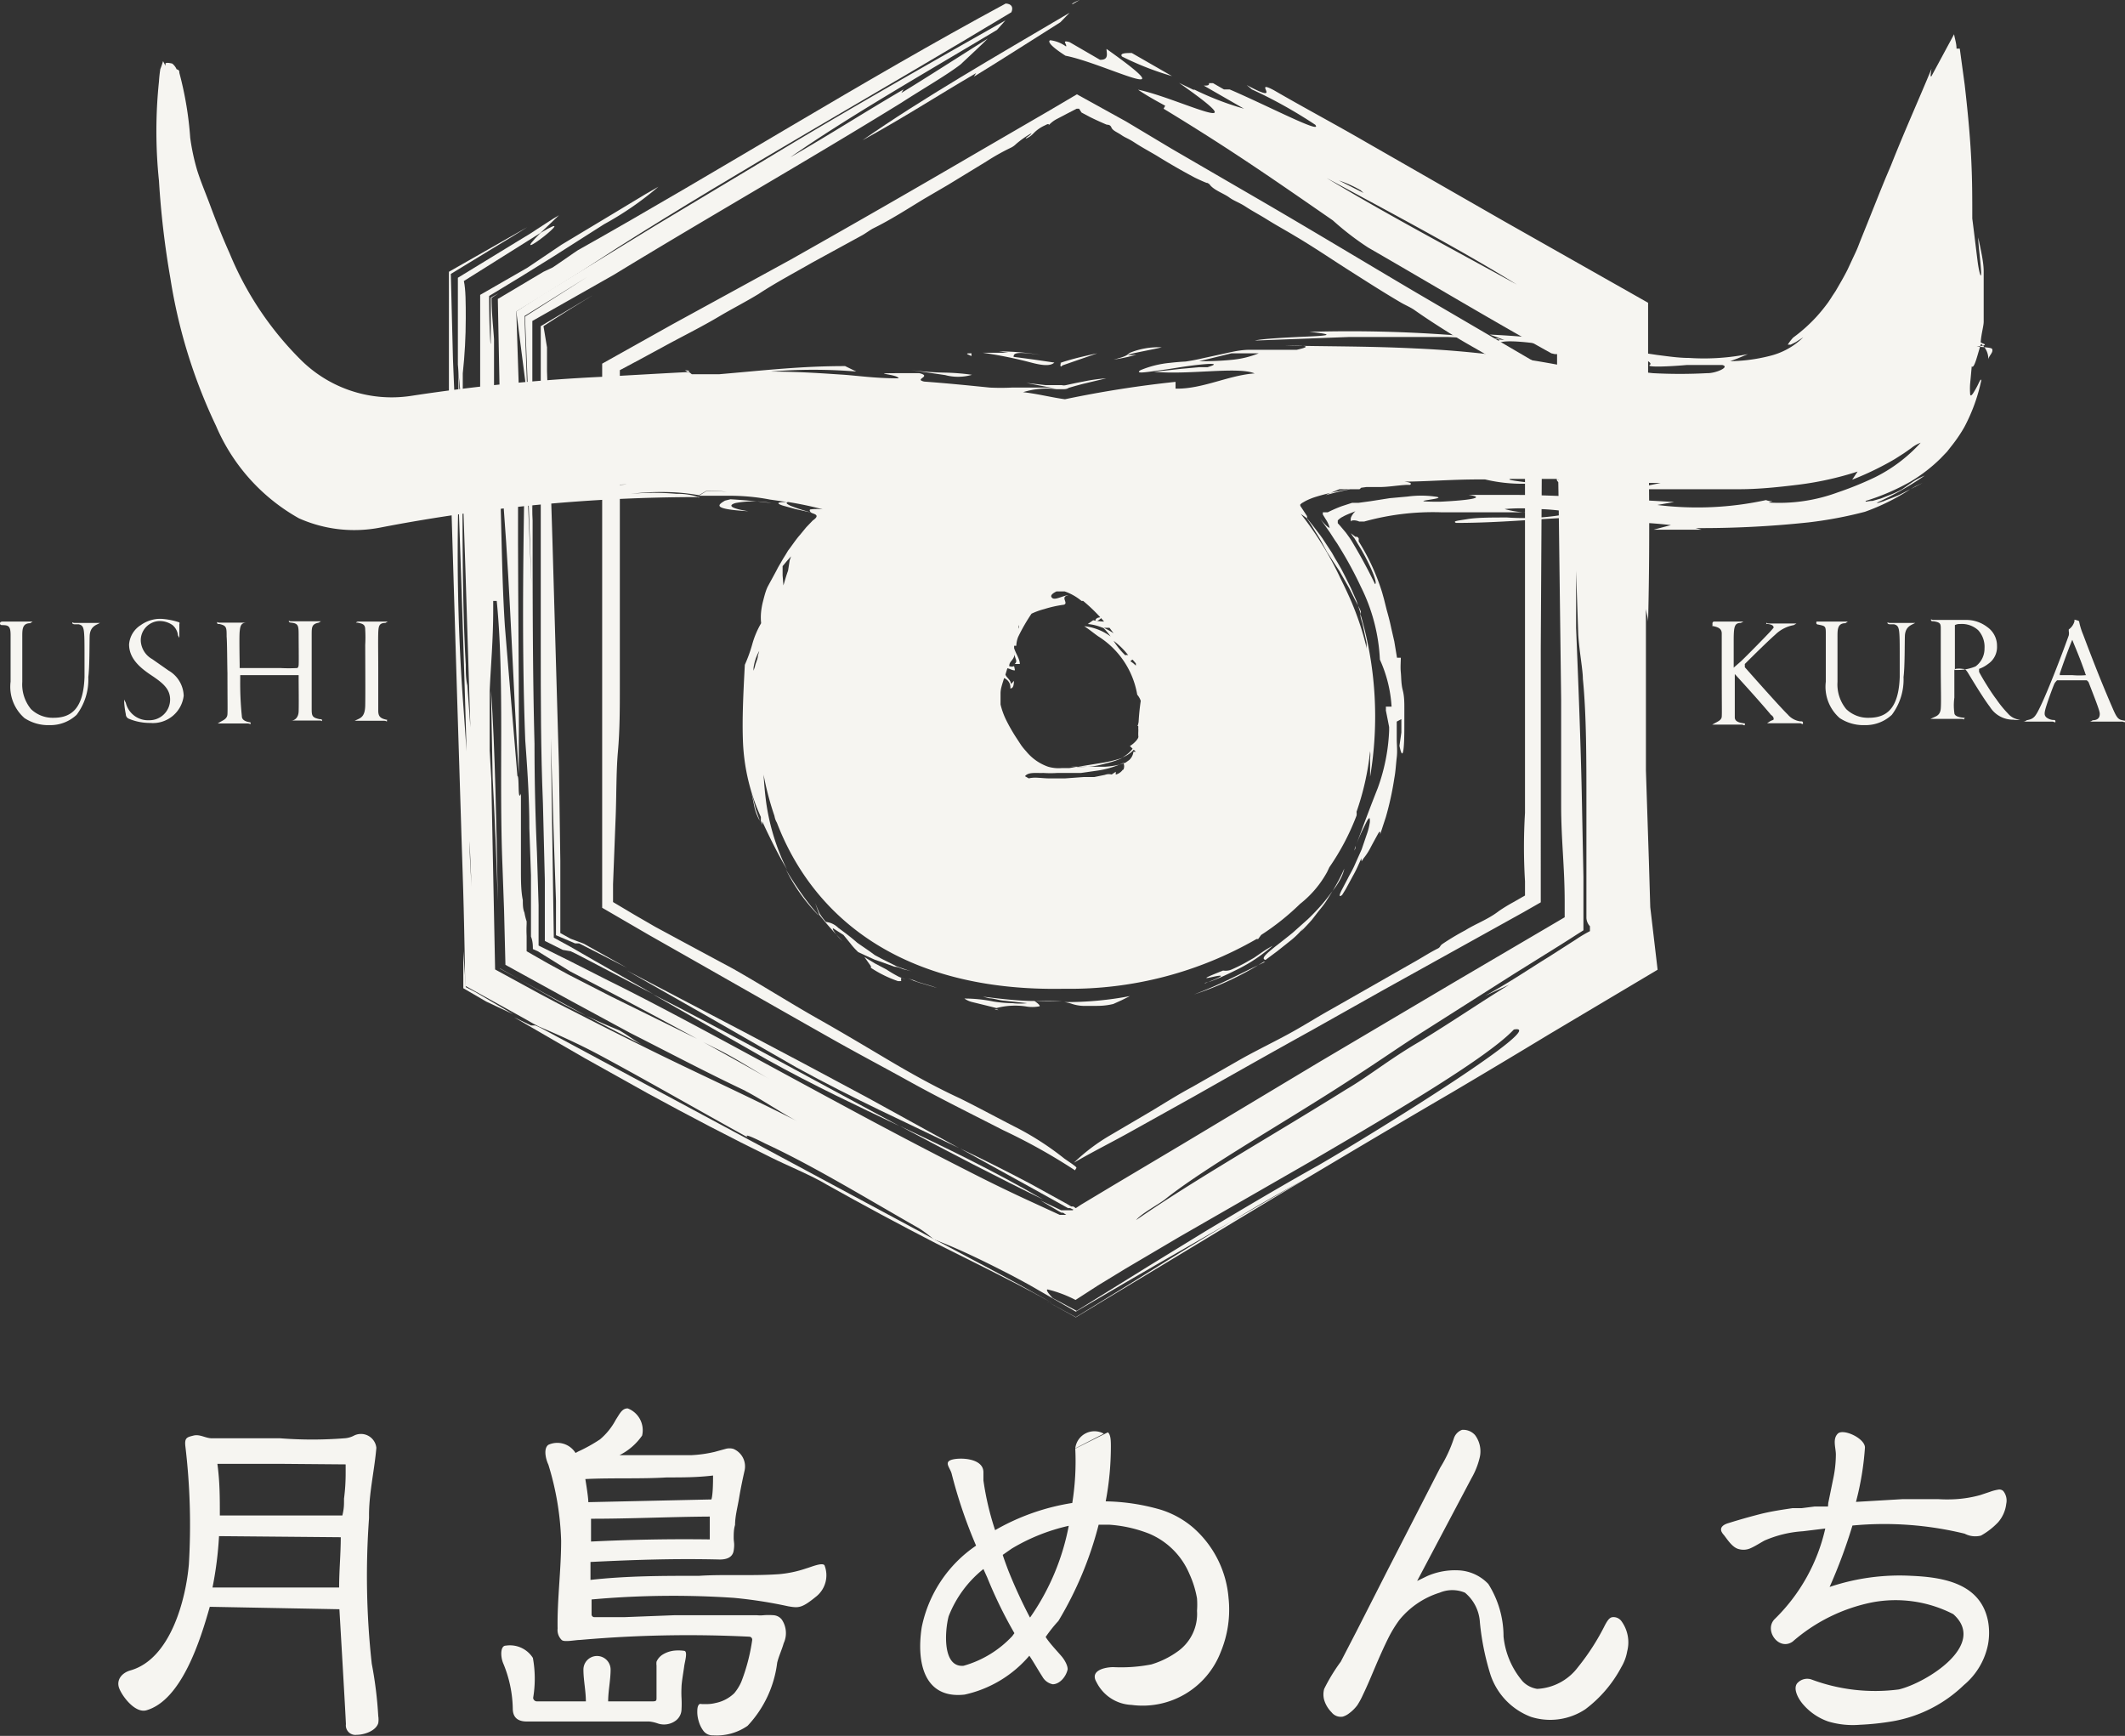 <svg xmlns="http://www.w3.org/2000/svg" viewBox="0 0 78.2 63.87"><rect x="0" y="0" width="78.2" height="63.87" fill="#333333" stroke="none"/><defs><style>.cls-1{fill:#f6f5f1;}</style></defs><title>logo_tsukishima02-white</title><g id="レイヤー_2" data-name="レイヤー 2"><g id="レイヤー_1-2" data-name="レイヤー 1"><path class="cls-1" d="M41.24,2l-.51-.29a.2.2,0,0,0,0,0Z"/><path class="cls-1" d="M42,1.89l-.16-.09a.12.12,0,0,1,0,0Z"/><path class="cls-1" d="M40.72,1.8c0,.16.1.41-.24.4l-1.12-.65c-.32-.09-.08.08-.13.16a1.25,1.25,0,0,0-.58-.23s-.25.05.56.57C40.65,2.33,43.82,4,40.72,1.8Z"/><path class="cls-1" d="M43.13,2.8l-1.48-.85c-.2,0-.46,0-.36.13A10.8,10.8,0,0,0,43.13,2.8Z"/><path class="cls-1" d="M35.92,2.69s0,0,.28-.16l-.28.16s0,0-.08.13c1-.61,2.08-1.31,3.18-2l.34-.35c-2.73,1.61-5.48,3.19-7.62,4.69C33.34,4.28,34.4,3.58,35.92,2.69Z"/><path class="cls-1" d="M39.46.16,39.73,0C39.46.11,39.45.14,39.46.16Z"/><path class="cls-1" d="M28.25,39c1.71.95,3.28,1.68,4.85,2.43-3.25-1.74-6.56-3.58-9.08-4.85Z"/><path class="cls-1" d="M39.67,44.51l0,0-.17-.12-.08,0-.15-.09-1.36-.75c-.89-.47-1.73-.89-2.57-1.29l2.54,1.4,1.26.7.16.09,0,0,.08,0,.17.08h.07Z"/><path class="cls-1" d="M38.4,44.14c-1.92-1.11-3.62-1.92-5.3-2.72C34.94,42.4,36.75,43.34,38.4,44.14Z"/><path class="cls-1" d="M17.14,11.71c0-.55,0-1.07-.07-1.37l2.82-1.77.68-.65-.22.13-.57.37-.29.19-.15.09-.28.17-2.21,1.35,0,1.71,0,.85v.63c.05.63.11,1.23.18,1.74V13.74Q17.14,12.72,17.14,11.71Z"/><path class="cls-1" d="M19.89,8.57c-1.39,1.39,1.67-1,0,0Z"/><path class="cls-1" d="M19.6,18.92v.22l0,.65Z"/><path class="cls-1" d="M20.4,36.76l-2-1.13,0-1.31,0-1.17,0,2.49,1.65.91,1.26.68c.8.43,1.57.83,2.3,1.2-.28-.16-.54-.36-.82-.52A21.22,21.22,0,0,1,20.4,36.76Z"/><path class="cls-1" d="M21.61,10.19,19.3,11.63l.14,3.78.16,3.74c0,2.79,0,5.54.07,8.22q0,2,.09,4l.06,1.93c0,.35,0,.56,0,.8l0,.69,1.13.56,1.44.73c2.33,1.15,5.45,2.88,8.59,4.57,1.57.85,3.15,1.68,4.63,2.43.74.38,1.46.73,2.15,1.05l1,.46.24.11.07,0h0l.17,0-.12-.08-.06,0,0,0-.09-.05-.68-.4.51.24.25.12,0,0h.07l.28,0,.07,0,.32-.21,1.2-.72,2.52-1.5,5-3,5.07-3,4-2.35v-.56c0-1.3-.13-2.27-.13-3.57l0-3.89s0,0,0,0l-.09-7.09-.06-3.57,0-1.81v-.23c0-.06,0,0,0,0h-.08l0,0L57.09,13c-2.27-1.26-4.5-2.6-6.74-3.89a10.45,10.45,0,0,1-1.3-1C46.91,6.63,45.31,5.51,42.82,4l.06-.11c-.39-.21-.74-.41-1-.59,1.44.29,4.61,1.92,1.51-.25h0l.52.25.05,0h0A10.91,10.91,0,0,0,45.78,4l-1.48-.85c.12,0,.21,0,.19-.09l.15,0,.4.23h.21c1.38.59,3.46,1.68,3.15,1.3a17.14,17.14,0,0,0-2.33-1.3l-.19-.16c1.43.77.15-.26,1,.19,1.12.65,2.27,1.26,3.39,1.91l5.08,2.91,5.3,3,0,2,0,1.72v.68c.05,2.51.06,4.89,0,7.35,0-.16-.06-.32-.08-.49,0,2,0,4,0,5.95l.11,3.35.05,1.68L61,35.68,57,38.06q-1.75,1.06-3.56,2.13c-2.23,1.3-4.41,2.6-6.59,3.9l-7.26,4.38-1.07-.59,1.07.58,1.89-1.16,1.3-.81q1.27-.79,2.58-1.57l2.66-1.54c-.91.51-1.79,1-2.66,1.54l-2.63,1.51-1.33.77-1.81,1.06-1.74-1-.37-.2-.3-.16-.59-.3c-.78-.39-1.53-.74-2.23-1a4.34,4.34,0,0,0-.53-.4c-2-1.14-3.91-2.31-5.68-3.13,0,0-.87-.45-.63-.22-1.71-.94-3.67-2.07-5.4-3-.74-.4-1.51-.75-2.29-1.08l-.21-.11-.28-.16-.72-.4-1.5-.83c-.05-3.28-.1-4.2-.15-5.91l-.15-4.79-.3-9.92,0-2V10L19.4,8.36l-.19.12-.37.23-.74.45-1.51.92.08,3.17.07,1.68.13,3.42a76,76,0,0,0,.19,7.74l.11,1.55c-.09-3.13-.19-6.23-.3-9.28,0-1.66,0-3.37,0-5v.1l.15,4c0,2.51,0,4.91.12,7,0,.26,0,.51.06.76l.11,1.55-.18-5.75-.12-3.53,0-2.23,0,.23c0,.65.54,2.47.66,1.5l0-2.61,0-3.53,1.74-1L20.67,9,22.5,7.9l1.26-.76.35-.2.12-.07a11.65,11.65,0,0,1-2,1.38l-1.9,1.21-.5.31-.66.41L18,10.89c0,1.16.05,1.87.06,1.75l0-1.69.29-.16-.26.17c0,.55.06,1.06.09,1.52l0,.95v.81a13,13,0,0,0,.06,1.34c.25,2.27.17,4.86.34,7.46.13,1.62.3,3.57.46,5.51.08,0,0,1,.13.65,0,.92,0,1.9,0,2.76,0,.43,0,.82.07,1.16,0,.17,0,.32.06.46a2,2,0,0,0,.08.32V34a4.21,4.21,0,0,0,0,.44V35l.77.44.77.42,1.6.82,3.25,1.6c.83.46,1.68.93,2.54,1.42-.56-.32-1.38-.85-2-1.14l-.57-.29c-1.08-.59-2.14-1.16-3.19-1.71l-1.57-.82L19.79,35l-.18-.08c0-.11,0-.29-.07-.46V34l0-.11,0-.81,0-.87-.06-1.74c0-1.15-.08-2.26-.15-3.22-.14-3.6-.07-7.43,0-11.1l.23,5.39-.22-6.33c0-.31,0-.62,0-.93v-2l0,1.82L19,11.46l.92-.59,4.23-2.59,4.25-2.55C31.26,4,34.14,2.37,37,.75l-.31.35C34,2.71,31.21,4.3,29.08,5.79c1.59-.92,2.65-1.61,4.17-2.5,0,0,0,0-.08.13,1-.61,2.08-1.31,3.18-2-.3.3-.65.62-1,.95-.52.4-1.36.88-2.18,1.41C29.57,6,26.13,7.95,22.59,10.11l-3,1.7q0,3.6,0,7.11l-.13-3.76-.14-3.51ZM49.27,6.64l.91.46L50.07,7A4.36,4.36,0,0,0,49.27,6.64Zm6.55,3.83c-1.89-1.18-4.48-2.56-7-3.92h0C50.86,7.79,53.44,9.16,55.82,10.47ZM58,16.28v-.05h0ZM41.81,44.89c2.14-1.48,5-3.1,7.72-4.8.84-.49,1.6-1.12,2.72-1.77,1.38-.85,2.18-1.41,3.29-2.09l-.89.41c.93-.51,1.64-1,2.34-1.43l1-.64a5,5,0,0,1,.52-.31v-.18a.48.48,0,0,1-.13-.31v-2.1c0-.77,0-1.5,0-2.15,0-1.62,0-3.24-.13-4.54,0-.33-.13-1-.17-1.62L58,21l0,.1c0,.64,0,1.3,0,2,.08,1.95.17,4.22.21,6.16l.06,3,0,1.41,0,.56L58,34.4l-.17.11-.41.26-1.7,1.06L52.4,37.94c-.82.52-1.62,1.08-2.44,1.61-2.44,1.61-5.55,3.35-7.09,4.58C42.61,44.33,42,44.65,41.81,44.89Zm-3.07,2.87.88.47,2.64-1.64,2.12-1.3c1.42-.85,2.82-1.68,4.13-2.41,2.25-1.3,8.58-5.25,7.2-5-.94,1-4.15,2.91-7.49,4.86L43.4,45.51l-2,1.18-1,.61-.82.53a4.52,4.52,0,0,0-1-.38C38.49,47.42,38.5,47.51,38.74,47.76ZM17.28,30.95c0,.68.06,1.34.09,2l0,.52v2.69l0,0,0,0,0-1.75,0-.87,0-.52Zm10.16,9.19C26,39.46,24.6,38.72,23.18,38L21,36.82,18.6,35.5l-.05-2-.06-1.66c-.13-3.24.08-6.81-.21-9.73h-.13l0,.32c0,1.14-.09,2.06-.13,3v.12c0,.64,0,1.3,0,2.06l.06,1.06.14,7,1.65.9.66.35.61.31c.8.41,1.59.81,2.36,1.19,2,1,3.82,1.81,5.85,2.84C28.84,41,28,40.43,27.43,40.14Z"/><path class="cls-1" d="M19.11,14.79,19,11.46l.94-.58L21.36,10l1.37-.89c4.4-2.8,9.7-5.77,14.49-8.66.08-.19,0-.31-.21-.32C31.69,3,26.55,6.24,21.26,9.21l-.12.08-.52.36-.28.19L20,10l-1.68,1,.08,4.14c0,1.24.07,2.48.14,3.6.25,3.24.34,6.49.55,9.73C19.12,23.86,19,19.41,19.11,14.79Z"/><path class="cls-1" d="M35.29,42.24l-3.36-1.85c-3.15-1.7-6-3.18-8.86-4.68q3.11,1.76,6.25,3.57C31.45,40.45,33.33,41.29,35.29,42.24Z"/><path class="cls-1" d="M21,34.64l.16.07.08,0,0,0,.07,0,.59.3,1.17.6-1.59-.89L21,34.54l-.38-.21,0-.93,0-1.73-.05-3.45-.24-8.32-.13-4.16-.07-2.08,0-.52,0-.36L20,12l.37-.24.6-.38.83-.51L19.9,12l0,5.71c0,2,0,4,0,6s0,3.93.08,5.84l.07,2.84,0,1.33,0,.9.66.33L21,35l.19.09.48.25,1.91,1,.47.24-2.13-1.21L21,34.84l-.62-.34-.11-7.35.12,4,.07,2,0,.47,0,.27,0,.52Z"/><path class="cls-1" d="M19.16,16.15v-.93l0-1.07v.65Z"/><path class="cls-1" d="M18.07,25.4v.12l.06,3.12c.08,1.45.14,3,.19,4.52C18.27,30.35,18.22,27.57,18.07,25.4Z"/><path class="cls-1" d="M17.05,35v1.36l.84.49,1,.47-1.4-.82-.35-.18Z"/><path class="cls-1" d="M34.4,45.61l-14.52-7.8-.18-.08-.09,0,0,0-.07,0-.62-.3,1.45.84,1.16.67,2.31,1.29c1.54.84,3.05,1.63,4.54,2.36.58.29,1.49.66,2.05,1,1.34.75,2.66,1.46,4,2.15l2,1,1,.51.57.3.72.39-1.24-.69-.93-.5-1.88-1Z"/><path class="cls-1" d="M39.56,43.06a21.72,21.72,0,0,0-2.65-1.48c-1.17-.6-2.33-1.17-3.5-1.82-.92-.51-1.85-1-2.77-1.52-1.77-1-3.52-2-5.28-3l-1.48-.84-1.72-1v-1l0-1.84,0-2q0-2,0-4V22.38c0-1.4,0-2.81,0-4.2,0-1.13,0-2.26,0-3.38l0-1.42,2.59-1.45L29.1,9.55q3.42-1.93,6.81-3.91l2.72-1.58,1-.59,1.81,1,1.67,1,3.34,1.94c1.89,1.1,3.76,2.23,5.64,3.34l4.41,2.58.26.15-.06,10.38,0,7V33.2l-.63.36L50.9,36.43l-2.65,1.49c-1.43.79-2.86,1.6-4.29,2.41L41.68,41.6c-.71.4-1.44.76-2.16,1.18a7,7,0,0,1,1.32-1l1.48-.87c.52-.31,1-.62,1.56-.92l1.61-.92c.62-.36,1.27-.67,1.88-1s1.07-.63,1.61-.93l3-1.71c.31-.17.61-.37.93-.53.1-.05.07-.09.16-.16a9,9,0,0,1,.85-.51c.4-.25.84-.4,1.24-.71a6.17,6.17,0,0,1,.54-.33l.33-.19.09-.05,0,0v-.14l0-.39a20.79,20.79,0,0,1,0-2.51c0-.16,0-.29,0-.44,0-.44,0-.86,0-1.3,0-.62,0-1.25,0-1.87s0-1.09,0-1.64c0-.91,0-1.82,0-2.73s0-1.59,0-2.38c0-.3,0-.6,0-.9s0-.7,0-1c0-.53,0-1.06,0-1.59s0-1.22,0-1.83v-.34l-.53-.3-.73-.44c-.41-.25-.84-.48-1.25-.73s-1-.62-1.54-1c-.15-.11-.35-.19-.52-.29-.65-.38-1.27-.78-1.9-1.18s-1.32-.87-2-1.27c-.33-.2-.68-.39-1-.59s-.54-.31-.8-.48-.43-.21-.62-.35-.58-.27-.72-.48c0,0-.08-.06-.09-.05s-.32-.13-.46-.2c-.47-.25-.94-.52-1.39-.8-.27-.16-.55-.31-.81-.48s-.33-.17-.49-.28-.32-.16-.37-.28-.14-.09-.19-.11c-.21-.09-.41-.18-.61-.28l-.3-.16L39.71,4,39.62,4l-.33.17-.42.22a1.13,1.13,0,0,0-.28.22s.05-.1-.13,0a1.34,1.34,0,0,0-.43.3.77.77,0,0,1-.28.19c0-.05.18-.12.21-.2a3.48,3.48,0,0,0-.57.4.71.71,0,0,1-.18.13,8,8,0,0,0-.91.51l-1.41.86L34,7.32c-.61.37-1.21.76-1.86,1.08-.12.06-.26.17-.4.25l-1.83,1c-.68.39-1.38.76-2,1.17-.46.28-.93.52-1.39.79-.7.42-1.42.77-2.13,1.16l-.83.45-.75.4V14c0,.34,0,.68,0,1,0,.73,0,1.45,0,2.18l0,3.12,0,2.09c0,1,0,1.92,0,2.87,0,.8,0,1.6-.07,2.39s-.05,1.71-.09,2.57l-.09,2.32c0,.07,0,.14,0,.21v.44l.79.47.76.44,1,.54,1.86,1c1.06.6,2.08,1.25,3.14,1.85.87.49,1.72,1,2.58,1.51s1.74,1,2.63,1.41c.71.35,1.42.74,2.13,1.1a10.68,10.68,0,0,1,1.72,1.12l.29.2c.08.06.19.13.14.16Z"/><path class="cls-1" d="M49.92,22.11l-.21-.48c-.16-.31-.3-.63-.48-.92s-.17-.31-.26-.44l-.25-.38c-.08-.13-.17-.24-.26-.36s-.18-.24-.28-.36L48,18.95l.16.22c.12.17.22.36.34.54s.22.4.34.61l.06.09.16.25.23.35.24.42c.17.28.3.58.42.8s.1.21.13.27l0,.1L50,22.35Z"/><path class="cls-1" d="M49.16,32.62c-.15.2-.31.42-.48.62s-.36.4-.55.58l-.56.5c-.71.58-1.26.93-1,1L47,35l.44-.35a3.19,3.19,0,0,0,.52-.5l-.08.12.19-.2c.06-.06.13-.14.21-.23l.24-.31c.09-.11.18-.22.27-.35l.25-.4a6.61,6.61,0,0,0,.43-.82C49.42,32.2,49.3,32.41,49.16,32.62Z"/><path class="cls-1" d="M46.63,35.32h0l-.06,0Z"/><path class="cls-1" d="M46.5,35.39l.06,0c-.95.44-1.49.77-2.62,1.2A11.68,11.68,0,0,0,46.5,35.39Z"/><path class="cls-1" d="M44.37,36.17c-.12,0,0,0,.2-.07s.54-.22.88-.39a5.88,5.88,0,0,0,1.38-.91,4.48,4.48,0,0,0-.42.26l-.26.18-.28.16a5.81,5.81,0,0,1-.52.26.57.57,0,0,1-.34.05c-.89.35-.63.29-.36.23S45.22,35.84,44.37,36.17Z"/><path class="cls-1" d="M36.41,36.73c.15,0,.36.08.56.09l.83.09a2.28,2.28,0,0,1-.54,0,4.85,4.85,0,0,1-.7-.06,5.29,5.29,0,0,0-1.07-.11.84.84,0,0,0,.29.13l.53.13.36.09a2.67,2.67,0,0,1,1.08-.06,1.36,1.36,0,0,0,.48,0c.08,0,0-.09-.16-.2-.51,0-1.1-.06-1.9-.16Z"/><path class="cls-1" d="M39.46,36.94a1.49,1.49,0,0,0,.4.07h.42c.18,0,.4,0,.69-.07l.31-.14.3-.15a12.41,12.41,0,0,1-2.42.22A1.4,1.4,0,0,1,39.46,36.94Z"/><path class="cls-1" d="M36.66,37.13l-.06,0C36.78,37.19,36.77,37.17,36.66,37.13Z"/><path class="cls-1" d="M38.05,36.84h0l.82,0h.22A9.2,9.2,0,0,0,38.05,36.84Z"/><path class="cls-1" d="M30.11,33.66c-.2-.23-.41-.49-.6-.76s-.41-.6-.59-.91a6.6,6.6,0,0,0,1.2,1.69Z"/><path class="cls-1" d="M31,34.62a1.69,1.69,0,0,1-.35-.42c0-.06,0-.08,0-.05l.14.09.25.16.26.32a2.23,2.23,0,0,0,.19.22l.09.09.3.14.31.14.37.13.36.13c.12,0,.23.06.32.09l.32.08c-.19-.05-.38-.12-.57-.19l-.54-.27-.26-.14L32,35l-.45-.31c-.26-.23-.51-.41-.7-.55a.77.77,0,0,0-.46-.22l-.08-.1a2.3,2.3,0,0,1-.16-.23L30,33.23l.15.43A13.27,13.27,0,0,0,31,34.62Z"/><path class="cls-1" d="M27.66,29.19c-.08-.36,0,0,.09.44a1.77,1.77,0,0,0,.21.57l-.15-.42C27.74,29.48,27.66,29.19,27.66,29.19Z"/><path class="cls-1" d="M31,34.62l.27.25Z"/><path class="cls-1" d="M32.62,35.67l-.42-.22-.28-.17-.11-.07.14.2.1.14,0,.06a4.35,4.35,0,0,0,1,.49c.13,0,.12,0,.11-.06s0-.08.16,0l-.24-.1A5.06,5.06,0,0,1,32.62,35.67Z"/><path class="cls-1" d="M33.35,36h0a.73.73,0,0,1,.26.08l.23.08.21.06.43.13c-.32-.12-.57-.17-.75-.24A1.25,1.25,0,0,0,33.35,36Z"/><path class="cls-1" d="M49.88,31.21l0-.09C49.85,31.29,49.8,31.37,49.88,31.21Z"/><path class="cls-1" d="M35.77,13.79a8.29,8.29,0,0,0-1-.08,10.75,10.75,0,0,1-1.23-.09l1.24.18A1.83,1.83,0,0,0,35.77,13.79Z"/><path class="cls-1" d="M36.17,13l-.37,0v0Z"/><path class="cls-1" d="M35.75,13.1l0-.1C35.57,13,35.5,13,35.75,13.1Z"/><path class="cls-1" d="M38.8,13.34l-.75-.11-.75-.1c0-.13.07-.21,1-.07a9.23,9.23,0,0,0-1.53-.13l.34.05c-.21,0-.6,0-.94,0a15.89,15.89,0,0,1,1.7.34C38.31,13.44,38.64,13.49,38.8,13.34Z"/><path class="cls-1" d="M39.11,13.44h0l.52-.18.75-.26c-.29.06-.78.17-1.14.28s-.16.07-.2.1a.1.1,0,0,0,0,.11Z"/><path class="cls-1" d="M42.75,12.78a2.75,2.75,0,0,0-1.17.2c-.1.07-.1.13-.6.25a6.15,6.15,0,0,0,.84-.18C40.89,13.13,42.4,12.87,42.75,12.78Z"/><path class="cls-1" d="M40.54,13.32l.43-.09Z"/><path class="cls-1" d="M25.21,13.62l.1.07C25.39,13.66,25.4,13.64,25.21,13.62Z"/><path class="cls-1" d="M45.89,12.64H46l.47,0Z"/><path class="cls-1" d="M51.43,12.26h0Z"/><path class="cls-1" d="M70.75,17.77,70.3,18l.19-.11Z"/><path class="cls-1" d="M73,11.83c0-.42,0-.71,0-1s0-.51,0-.84-.09-.72-.2-1.25c0,.27.07.73.1,1.18s-.07.13-.13-.35-.14-1.15-.19-1.53c0-1.49,0-2.5-.28-4.93l-.18-1.32H72c0-.19-.06-.35-.09-.53L71.08,2.8c-.07.09,0-.27,0-.27-.48,1.16-1,2.31-1.49,3.55l-.2.47-.2.49-.4,1c-.13.33-.26.64-.4,1-.06.16-.13.3-.2.45l-.2.43c-.14.28-.29.53-.44.79l-.06.09-.06.09-.05.08-.1.15a6.36,6.36,0,0,1-.43.53,5.83,5.83,0,0,1-.86.77,1.71,1.71,0,0,0-.2.26s0,0,.11,0l.18-.09.28-.18a2.65,2.65,0,0,1-1.25.69,6.22,6.22,0,0,1-1.57.19l.13,0,.27-.1.26-.11.12-.05a8.29,8.29,0,0,1-2.16.14c-.39,0-.78-.06-1.18-.11l-.6-.09-.64-.1a38.17,38.17,0,0,0-4.92-.56l.54.2a50.64,50.64,0,0,0-7.18-.3c1,.1.68.14,0,.17s-1.73.08-2,.15l3.45-.13,1.34,0,.49,0-.07,0s1,0,1.9,0l1.3.06.59,0-.06.2c.06-.11.41-.12.89-.08s1.08.14,1.64.25c1.14.2,2.14.41,1.81.16,1,.13,1.39.35,1.25.44s.69.06,1.36,0c.34,0,.67,0,.91,0l.4,0c.3.07-.24.31-.56.3a18.48,18.48,0,0,1-2,0l-.53-.06-.53-.08a6.89,6.89,0,0,1-.93-.23c-1,0,.84.34-1.24.11a37.48,37.48,0,0,0-5.51-.65c-1.82-.09-3.52-.07-4.8-.11.57,0,1.16,0,.44.16l-.86,0-.6,0H46c-.36,0-.67.08-.95.14l-.78.17a7.85,7.85,0,0,1-1.44.2c-.09,0,0,.05.26,0l1-.08L45.32,13l1,0a3.48,3.48,0,0,1-1,.24,10.78,10.78,0,0,1-1.12.05,9.18,9.18,0,0,0-1.14.06,3.72,3.72,0,0,0-1.09.27c-.15.1,0,.1.31.06s.74-.1,1.16-.17c.85-.13,1.63-.19,1,0l-.3,0-.67.06-1,.11c1.3.12,3.1-.2,3.7.06-.93.06-1.88.56-2.85.56h-.06s0-.26,0-.25a40.36,40.36,0,0,0-4.07.64c-.51-.07-1-.2-1.54-.26a2.91,2.91,0,0,1,1.23-.11h.23c.07,0,.15,0,.22-.05l.24-.07.26-.07.88-.21a6.49,6.49,0,0,0-.7.09l-.41.08-.37.08a.33.33,0,0,1-.16,0l-.18,0-.41,0-.71-.08.73.14.49.09.18,0-.65-.06-.52,0c-.3,0-.53,0-.76,0a8.12,8.12,0,0,1-.82,0c-.79-.08-1.59-.16-2.41-.22-.4-.09.31-.19-.18-.31-2.34,0-.81,0-.76.19-.92,0-1.49-.1-2.14-.14s-1.36-.1-2.57-.11a19.13,19.13,0,0,1,3.15,0l-.41-.2c-1.61,0-2.9.15-4.64.3h-1l-.1-.08c-.11,0-1.36.07-3.12.17a67.72,67.72,0,0,0-7.14.71,4.74,4.74,0,0,1-4-1.3A11.92,11.92,0,0,1,8.45,9.32c-.27-.6-.51-1.21-.74-1.83-.15-.4-.32-.8-.45-1.21A8,8,0,0,1,7,5.07a12.65,12.65,0,0,0-.4-2.39c0-.05,0-.11-.1-.13s0,0,0,0,0,0,0,0a.56.56,0,0,0-.16-.21s-.23-.06-.25,0l0,.08L6,2.25a2.78,2.78,0,0,1-.1.29A4.9,4.9,0,0,0,5.85,3a17.59,17.59,0,0,0,0,3.65,32.17,32.17,0,0,0,.42,3.59,19.65,19.65,0,0,0,1.68,5.43A7.07,7.07,0,0,0,11,19.07a5,5,0,0,0,3,.34,61.73,61.73,0,0,1,11.71-1.12,2.44,2.44,0,0,0-.81-.12,9.63,9.63,0,0,0-1.69,0,9.49,9.49,0,0,1,1.69-.05,7.74,7.74,0,0,1,.82.1l.29-.17c.61,0,.84.06.88.12a0,0,0,0,1,0,0,.05.05,0,0,0,0,0c0-.06-.27-.11-.88-.11l-.29.18,1.1,0q.79,0,1.51.14l.63.09c-.41,0-.37.06-.16.13l.47.13.64.14a6.81,6.81,0,0,1-.82-.26c-.14-.07-.19-.11-.09-.14q.68.11,1.28.27a1.81,1.81,0,0,0-.43,0c-.08,0-.06.07,0,.12s.38.07.06.29l-.24.25-.23.28c-.16.18-.3.4-.44.58l-.09.15-.1.16c-.07.13-.15.25-.21.37s-.25.46-.34.63-.15.44-.19.59a2.66,2.66,0,0,0-.06.34,2,2,0,0,0,0,.43,3.27,3.27,0,0,0-.32.75,5.46,5.46,0,0,1-.28.78c-.06,1.11-.1,2-.07,2.8A7.4,7.4,0,0,0,28,30.06c0,.1,0,.14,0,.14l.05.15,0-.13c.23.5.54,1.14.91,1.77-.07-.14-.14-.29-.2-.43a8.15,8.15,0,0,1-.56-2c-.05-.37-.08-.72-.1-1.06a10.63,10.63,0,0,0,.4,1.52v0a.71.71,0,0,0,.09.25c1.33,3.47,4.6,6.23,10.58,6.11a13.75,13.75,0,0,0,7.07-1.83l.06,0,.11-.15a9.14,9.14,0,0,0,1.43-1.14,3.84,3.84,0,0,0,1-1.18l.08-.17a8.85,8.85,0,0,0,1-1.9c0,.05,0,.08,0,0a.42.42,0,0,0,0-.14,9.86,9.86,0,0,0,.5-2.23s0,0,0,0a1,1,0,0,1,0,.26c0,.07,0,.17,0,.28l0,.4a13.35,13.35,0,0,0-.36-6c0,.14.05.26.08.37l.07.33.08.37c0,.14,0,.31.07.5a10.5,10.5,0,0,0-.73-2.24c-.1-.22-.2-.43-.31-.65a12.15,12.15,0,0,0-1.45-2.35l.1.07.13.09,0-.08-.25-.38,0-.05.06-.05.14-.08a2.52,2.52,0,0,1,.31-.13,8.1,8.1,0,0,1,1.48-.32l.44-.06.48,0c.32,0,.65-.06,1-.08l.5,0,.5,0c.33,0,.66,0,1,0H51.89c.08-.06,0-.09-.2-.12.77,0,1.69-.08,2.77-.08l.19,0a5.88,5.88,0,0,0,1.83.14c-1-.11-1-.14-.88-.16l1.69,0c0,.08,0,.15.44.2.92,0-.8-.15-.31-.19l.53,0a3.61,3.61,0,0,0,1.52.07l1.17.07.35,0,.12,0L60,18c1.17,0,2.56,0,4,0,.73,0,1.48-.08,2.21-.17a11.76,11.76,0,0,0,2.15-.48l-.1.15-.1.15a11,11,0,0,0,1.57-.76l.33-.21.27-.19a1.23,1.23,0,0,1,.35-.2A5.65,5.65,0,0,1,69,17.56a12.43,12.43,0,0,1-1.38.56,6.21,6.21,0,0,1-2.53.37c.25-.1.12,0-.1-.09a11.92,11.92,0,0,1-4,.18l.62-.11-1.93-.11c-.65,0-1.3-.08-1.94-.1s-1.28-.05-1.9-.05h-.91l-.88,0c.67.1,0,.2-1.06.25-1.57,0,.47-.11-.19-.19a3.72,3.72,0,0,0-1,0l-.66.06-.7.11L50,18.5l-.09,0h-.05l-.1,0-.37.12c-.22.08-.39.16-.53.23,0,0-.06,0-.18,0l0,0s0,0,0,0l0,.08.11.18a1,1,0,0,1,.14.31s-.09,0-.35-.34l0,0,0,0,.36.51.18.28.09.13.11.18a13.9,13.9,0,0,1,.76,1.41,6.67,6.67,0,0,1,.7,2.68A4.87,4.87,0,0,1,51.21,26L51,26a1.38,1.38,0,0,1,0,.14l.06.3.06.31c0,.08,0,.14,0,.14A7,7,0,0,1,50.7,29c-.25.63-.48,1.24-.79,2.08.06-.16.16-.4.26-.6s.17-.37.23-.38a.45.45,0,0,1,0,.21,2.23,2.23,0,0,1-.11.41l-.18.53-.25.56c-.08.19-.18.35-.26.51l-.21.4c-.11.21-.13.31,0,.21l.13-.21.26-.48A4.56,4.56,0,0,0,50,31.8l.1-.22c0,.14,0,.13.08,0a2.27,2.27,0,0,0,.27-.42c.09-.17.19-.35.25-.46s.1-.15.09,0l.21-.64a11.21,11.21,0,0,0,.31-1.42c.05-.26.06-.52.09-.77s0-.47,0-.67c0-.39,0-.65,0-.65l.17-.09v.15c0,.09,0,.22,0,.34l-.07.49c.13.63.18.12.18-.7l0-.66c0-.23,0-.46-.06-.69s-.05-.45-.07-.65,0-.39,0-.54h-.14l-.1-.6-.11-.48c-.06-.29-.12-.5-.17-.68l-.1-.4-.07-.25A8,8,0,0,0,50,19.92L50,19.81a.17.17,0,0,0-.06-.06l-.06,0-.17-.13s0,0,.08.12l.05.06,0,0v0l0,0,.26.43c.34.59.61,1.24.5,1.26-.23-.48-.51-1-.82-1.52l-.06-.1,0,0,0,0-.06-.09-.13-.18-.21-.25-.09-.1,0-.05s0,0,0-.05a.61.61,0,0,1,.19-.14c.14-.08.29-.13.46-.2a.69.69,0,0,0-.16.22.24.24,0,0,0,0,.16c0-.06.17-.06.3,0l.11,0,.5,0,.57,0,.63,0H50.2a9.46,9.46,0,0,1,2.87-.34c.59,0,1.22,0,1.82,0s1.19,0,1.71,0a3.58,3.58,0,0,1-1.23-.12,6.58,6.58,0,0,1,1.19,0c.5,0,1,.08,1.42.12a8.8,8.8,0,0,1-2.52.19c-.56,0-1.1,0-1.46.06s-.55.07-.42.14c2.34,0,4.38-.33,5.85-.16l-.6.07-.6.07H59.4l-.34,0a16.52,16.52,0,0,1,2.43.1l-.64.17.88,0,.89,0-.22-.06a37.08,37.08,0,0,0,4.16-.21,15,15,0,0,0,2.07-.39A7.87,7.87,0,0,0,70.3,18l-.39.2c-.21.1-.43.17-.59.24l-.19.06-.07,0a11.3,11.3,0,0,0,1.77-1,2.46,2.46,0,0,0-.47.25L70,18a3.51,3.51,0,0,1-.4.19l-.38.15-.31.09c-.18,0-.28.06-.25,0a8.27,8.27,0,0,0,1.63-.7,5.82,5.82,0,0,0,1.12-.86l.24-.25.22-.28a5.35,5.35,0,0,0,.42-.63A6.51,6.51,0,0,0,72.91,14c0-.08-.05,0-.1.11s-.14.27-.2.36-.11.12-.11,0a2.41,2.41,0,0,1,0-.34l.06-.65c.08.1.19-.33.27-.6s.07-.23.11-.2a.72.72,0,0,1,.23.56c0-.12.15-.24.15-.34s0-.1-.58-.15c.58-.06.15-.11.15-.16C72.91,12.28,73,12,73,11.83Zm-50.22,6,.08,0C23.1,17.82,23.15,17.82,22.82,17.84ZM41.07,28.39l-.18.12.2,0-.14,0a.41.41,0,0,0-.29,0l-.39.08.09,0-.48,0-.69.05h-.57c-.28,0-.54-.06-.76,0l-.14-.08c.12-.16.39-.11.68-.12a3.92,3.92,0,0,0,.51,0l.39,0h.22l.26,0,.56-.08a3.44,3.44,0,0,0,1-.29.29.29,0,0,1,0,.25h-.1l.08,0a.47.47,0,0,1-.26.18h0l0,0,0-.1Zm.73-.73s0,0-.09,0a.49.49,0,0,1-.15.3l-.14.1-.21.07a3.13,3.13,0,0,1-.54.08l-.65,0a4.12,4.12,0,0,1-.62,0l.62,0c.24,0,.52-.08.72-.13a3.33,3.33,0,0,0,.58-.2,4.79,4.79,0,0,1-.72.18l-.86.14-.39.06-.27,0a1.37,1.37,0,0,1-.51-.05,1.81,1.81,0,0,1-.81-.57,2.21,2.21,0,0,1-.18-.22l-.19-.29c-.13-.2-.25-.41-.36-.63a2.77,2.77,0,0,1-.21-.58v-.12c0-.1,0-.19,0-.29h0c0-.19.08-.38.13-.56a.36.36,0,0,1,.23.38c.14,0,.12-.2.14-.28l-.12.12c0-.16-.16-.23-.2-.35l.07-.23c.07,0,.2.09.28.07-.05-.26,0-.08-.21-.15,0-.19.15-.19.2-.43,0,.16.13.24,0,.35l.19,0c0-.18-.14-.36-.21-.58l0-.09.08,0s0-.16.07-.33a6.71,6.71,0,0,1,.49-.85,2.63,2.63,0,0,1,.47-.17,4.3,4.3,0,0,1,.72-.16c.19-.06-.16-.29.17-.35l-.05,0c-.26.07-.46.18-.55.1s0-.16.16-.24l.15,0h.1a0,0,0,0,0,.05,0h0a2,2,0,0,1,.62.35h0l.06,0a6.29,6.29,0,0,1,.77.76,2.16,2.16,0,0,1-.4-.05l-.2.14h0a1.81,1.81,0,0,1,.55.14l.25,0,.15.2a2.74,2.74,0,0,0-.4-.22h0a2.35,2.35,0,0,1,.39.49,2.75,2.75,0,0,1,.55.54l0,0h0l0,0v0a.14.14,0,0,0-.11,0,2.77,2.77,0,0,1-.51-.67,2,2,0,0,0-1-.4c.16.1.34.25.51.37a3.16,3.16,0,0,1,1.44,2.15.68.68,0,0,1,.16.36,1.84,1.84,0,0,1-.15.79c.09,0,0,.11.07.13a.62.62,0,0,1,0,.21.75.75,0,0,1-.09.17,1,1,0,0,1-.26.23ZM37.5,23l0,.07,0,.06A.14.14,0,0,1,37.5,23Zm4.3,1.41,0,0,0,.08-.1-.09-.1-.07a.18.18,0,0,1,.08-.06Zm-13-3.24c0-.17,0-.34,0-.34l.16-.19.15-.17-.05.15L29,21c-.05.13-.09.27-.12.37l-.05.17Zm-1.13,3.69a3.83,3.83,0,0,0,0,.41c0,.39,0,.53,0-.15l.06-.25c0-.1,0-.19,0-.29a1.71,1.71,0,0,1,.21-.63l-.05.18c0,.11-.08.25-.11.4Zm22.24-6.9a11.53,11.53,0,0,0-1.13.26l.1-.05.24-.1.17-.07.09,0,.12,0,.53,0C50.19,17.87,50.1,17.9,49.92,17.94Z"/><path class="cls-1" d="M49.61,19.18v0A.06.06,0,0,1,49.61,19.18Z"/><polygon class="cls-1" points="25.73 18.29 25.74 18.29 25.73 18.29 25.73 18.29"/><path class="cls-1" d="M26.68,18.42c-.27.16-.49.31.86.39-.69-.11-.74-.22-.48-.3a3.54,3.54,0,0,1,1.33,0l0,0c-.48-.06-1-.11-1.51-.14Z"/><path class="cls-1" d="M25.73,18.29l-.06,0C25.72,18.32,25.74,18.31,25.73,18.29Z"/><path class="cls-1" d="M37.3,26.63v0h0A.11.11,0,0,1,37.3,26.63Z"/><path class="cls-1" d="M40.45,22.72c-.09,0-.2.11-.09.14C40.6,22.72,40.54,22.69,40.45,22.72Z"/><path class="cls-1" d="M41.95,25.43a1.39,1.39,0,0,1,0,.16l.07.08v-.11Z"/><path class="cls-1" d="M41.94,27.23a2.2,2.2,0,0,0,.14-.45,2.88,2.88,0,0,0,.06-.5,3.13,3.13,0,0,0,0-.51L42,25.66a8.17,8.17,0,0,0-.11,1.26,1.43,1.43,0,0,0,0,.16.25.25,0,0,1,0,.13c-.07.1-.11.2-.19.31a1.18,1.18,0,0,1-.4.35,1.12,1.12,0,0,0,.38-.24h0l0,0A1.24,1.24,0,0,0,41.94,27.23Z"/><path class="cls-1" d="M63.09,22.87l.5,0,.48,0c.07,0,.09,0,.09,0s0,0-.1.05c-.23,0-.26.13-.26.65,0,.16,0,.75,0,.92s0,.09,0,.08.16-.14.28-.25.93-.93,1.09-1.11.09-.11.09-.15-.06-.08-.19-.1S65,23,65,22.94s0,0,.09,0h.38l.56,0c.06,0,.08,0,.08,0s0,0-.1.06a1.31,1.31,0,0,0-.69.36c-.23.2-.76.72-1.11,1.07a.16.16,0,0,0,0,.05s0,0,0,.07c.22.25,1.3,1.47,1.58,1.74a.73.73,0,0,0,.45.25c.08,0,.11,0,.11.07s-.06,0-.11,0-.48,0-.69,0l-.41,0c-.07,0-.11,0-.11,0s0,0,.09-.06.15-.05.15-.09,0-.09-.1-.16c-.45-.54-1.24-1.4-1.33-1.5l0,0s0,0,0,.1v.69c0,.3,0,.68,0,.8s.09.18.25.21.12,0,.12.06-.06,0-.11,0-.28,0-.51,0-.39,0-.48,0-.1,0-.1,0,0,0,.11-.06.23-.11.24-.23,0-.5,0-1.78c0-.48,0-1.12,0-1.28s-.1-.22-.26-.26-.08,0-.08-.05S63,22.87,63.09,22.87Z"/><path class="cls-1" d="M66.91,22.87l.52,0,.48,0c.06,0,.09,0,.09,0s0,0-.09.06c-.3,0-.29.25-.29.52,0,.56,0,1.35,0,1.64a1.43,1.43,0,0,0,.32,1,1.15,1.15,0,0,0,.83.32c.66,0,1.1-.34,1.14-1.5,0-.22,0-.49,0-.69,0-1.11,0-1.19-.21-1.25l-.15,0s-.09,0-.09-.05,0,0,.09,0l.4,0,.42,0c.06,0,.11,0,.11,0s0,0-.12.06-.25.16-.26.42,0,1.14-.05,1.51a2.16,2.16,0,0,1-.43,1.39,1.41,1.41,0,0,1-1,.38,1.58,1.58,0,0,1-.92-.26,1.53,1.53,0,0,1-.51-1.34c0-.45,0-1.37,0-1.71s0-.33-.28-.39c0,0-.07,0-.07-.06S66.85,22.87,66.91,22.87Z"/><path class="cls-1" d="M73.13,23.07a.84.84,0,0,1,.36.7.75.75,0,0,1-.33.66,1.18,1.18,0,0,1-.33.18s0,0,0,.11c.11.22.45.77.63,1a4,4,0,0,0,.43.53.65.65,0,0,0,.44.23s.08,0,.08,0,0,0-.06,0a.8.8,0,0,1-.26,0,1,1,0,0,1-.86-.47c-.26-.34-.69-1.06-.8-1.24s-.14-.15-.21-.16a.86.86,0,0,0-.25,0,.08.08,0,0,0-.05.06c0,.07,0,.75,0,1a2.06,2.06,0,0,0,0,.56c0,.07.06.14.27.17s.09,0,.09.05,0,0-.11,0-.28,0-.5,0-.42,0-.53,0-.1,0-.1,0,0,0,.11-.05.25-.09.27-.33,0-.8,0-1.54,0-1.19,0-1.38,0-.25-.26-.29c-.05,0-.1,0-.1-.05s0,0,.11,0l.46,0c.25,0,.4,0,.71,0A1.26,1.26,0,0,1,73.13,23.07ZM71.94,23s0,0,0,.11,0,1.34,0,1.44,0,.1,0,.1h.14a1.71,1.71,0,0,0,.62-.13.81.81,0,0,0,.33-.66.91.91,0,0,0-.23-.67.89.89,0,0,0-.67-.23A.37.37,0,0,0,71.94,23Z"/><path class="cls-1" d="M76.51,22.86a2.45,2.45,0,0,0,.15.49c.41,1.09.73,1.89,1.09,2.72.15.35.21.4.35.43s.1,0,.1.05-.05,0-.11,0-.21,0-.51,0l-.58,0c-.06,0-.1,0-.1,0s.05,0,.11-.05c.23,0,.27-.14.26-.26s-.21-.62-.41-1.14c0,0-.05-.07-.08-.07H75.7s-.06.06-.09.11-.22.56-.31.85-.06.33,0,.4a.46.46,0,0,0,.25.1c.06,0,.09,0,.09.06s-.05,0-.12,0-.35,0-.56,0-.26,0-.4,0-.1,0-.1,0,.06,0,.12-.05c.27-.05.32-.11.55-.6s.69-1.65,1-2.52a.41.41,0,0,0,0-.16s0-.06,0-.06a.54.54,0,0,0,.21-.3s0-.06,0-.06S76.49,22.83,76.51,22.86Zm.23,1.92c-.23-.66-.39-1-.48-1.24,0,0,0,0,0,0-.14.33-.38,1-.46,1.25,0,0,0,.05,0,.05h.46a2.8,2.8,0,0,0,.51,0S76.75,24.82,76.74,24.79Z"/><path class="cls-1" d="M.11,22.87l.52,0,.48,0c.06,0,.09,0,.09,0s0,0-.09.06c-.3,0-.29.25-.29.52,0,.56,0,1.35,0,1.64a1.43,1.43,0,0,0,.32,1,1.15,1.15,0,0,0,.83.32c.66,0,1.1-.34,1.14-1.5,0-.22,0-.49,0-.69,0-1.11,0-1.19-.21-1.25l-.15,0s-.09,0-.09-.05,0,0,.09,0l.4,0,.42,0c.06,0,.11,0,.11,0s0,0-.12.06-.25.16-.26.42,0,1.14-.05,1.51a2.16,2.16,0,0,1-.43,1.39,1.41,1.41,0,0,1-1,.38,1.58,1.58,0,0,1-.92-.26,1.53,1.53,0,0,1-.51-1.34c0-.45,0-1.37,0-1.71S.31,23,.07,23c0,0-.07,0-.07-.06S.05,22.87.11,22.87Z"/><path class="cls-1" d="M6.6,22.9a.07.07,0,0,1,0,.06c0,.16,0,.33,0,.39s0,.12,0,.12,0,0-.05-.09A.58.58,0,0,0,6.35,23a.83.83,0,0,0-.48-.15.71.71,0,0,0-.69.72.82.82,0,0,0,.42.68l.6.42a1.11,1.11,0,0,1,.56.93,1.14,1.14,0,0,1-1.23,1,2,2,0,0,1-.8-.16.18.18,0,0,1-.1-.16,3.44,3.44,0,0,1-.06-.43c0-.06,0-.11,0-.11s0,0,.06.12a.84.84,0,0,0,.86.64.76.76,0,0,0,.77-.76c0-.4-.28-.62-.7-.9s-.81-.62-.81-1.13A.92.92,0,0,1,5.18,23a1.23,1.23,0,0,1,.76-.23A2.56,2.56,0,0,1,6.6,22.9Z"/><path class="cls-1" d="M8.34,23.42c0-.33,0-.4-.26-.46-.06,0-.09,0-.09-.05s0,0,.1,0,.3,0,.48,0l.49,0c.07,0,.09,0,.09,0s0,0-.08,0c-.21,0-.23.14-.25.33s0,1.12,0,1.23,0,.11,0,.11,1,0,1.51,0a5.64,5.64,0,0,0,.6,0s.05,0,.06-.11,0-.85,0-1.06c0-.38,0-.47-.27-.5,0,0-.09,0-.09-.05s0,0,.08,0,.31,0,.54,0,.35,0,.47,0,.09,0,.09,0,0,0-.08.05c-.25.05-.26.15-.26.43s0,1.06,0,1.45,0,.75,0,1.25c0,.29,0,.36.29.42.06,0,.09,0,.09.05s0,0-.09,0l-.55,0-.46,0c-.07,0-.12,0-.12,0s0,0,.1,0,.25-.09.26-.33,0-1,0-1.2,0-.14,0-.14l-1.48,0H8.84s0,0,0,.14a11.89,11.89,0,0,0,.06,1.37c0,.12.1.18.22.21s.1,0,.1.06,0,0-.11,0l-.52,0-.48,0c-.06,0-.1,0-.1,0s0,0,.1-.06.25-.11.26-.28,0-.59,0-1.51C8.36,24.41,8.36,23.64,8.34,23.42Z"/><path class="cls-1" d="M13.18,22.87l.5,0,.5,0c.05,0,.09,0,.09,0s0,0-.09.05c-.23,0-.25.12-.26.36s0,1,0,1.34c0,.86,0,1.36,0,1.53s.05.26.22.31.1,0,.1.06,0,0-.11,0l-.41,0c-.29,0-.46,0-.58,0s-.09,0-.09,0,0,0,.13-.06.25-.14.26-.49,0-2,0-2.24a4.91,4.91,0,0,0,0-.56c0-.19-.08-.22-.28-.26,0,0-.06,0-.06,0S13.13,22.87,13.18,22.87Z"/><path class="cls-1" d="M12.49,59.21s.23,3.92.24,4.23a.35.35,0,0,0,.4.39c.27,0,.7-.14.79-.43a.82.82,0,0,0,0-.26,14.72,14.72,0,0,0-.24-1.93,29.46,29.46,0,0,1-.1-5.35v-.11c0-.83.2-1.65.27-2.48a.57.57,0,0,0-.84-.44.86.86,0,0,1-.34.09,15.21,15.21,0,0,1-2.36,0H7.8c-.24,0-.44-.16-.68-.1s-.33.08-.3.38a24.39,24.39,0,0,1,.13,4.36c-.11,1.28-.67,3.48-2.15,3.9-.32.09-.52.35-.42.64s.58.94,1,.83c1.31-.37,2-2.61,2.34-3.81Zm.23-5.33c0,.12,0,.29,0,.33q0,.47-.06.93c0,.27,0,.35-.06.62H8.09c0-.67,0-1.23-.09-1.9l2.36,0Zm-.18,2.68c0,.63-.06,1.22-.06,1.85-1.56,0-3.1,0-4.66,0a13.28,13.28,0,0,0,.24-1.89Z"/><path class="cls-1" d="M27,58.79a16.67,16.67,0,0,1,2,.31c.4.07.51.07,1.05-.37a1,1,0,0,0,.29-1.14c-.09-.11-.5.07-.68.12a4.17,4.17,0,0,1-1,.21c-1,.07-2,0-2.93.06-1.33,0-2.65,0-4,.15,0-.07,0-.6,0-.66,1.64-.08,3.11-.13,4.76-.09.24,0,.47-.07.51-.33s0-.31,0-.46,0-.32.05-.48c0-.32.09-.64.15-1s.13-.69.2-1a.7.7,0,0,0-.41-.8.53.53,0,0,0-.29,0l-.4.11a4.73,4.73,0,0,1-.84.12c-.48,0-1,0-1.45,0s-.8,0-1.21,0a2.23,2.23,0,0,0,.83-.72.86.86,0,0,0-.53-1c-.21,0-.29.19-.44.42a2.43,2.43,0,0,1-.58.72,5.81,5.81,0,0,1-.81.45l-.09.05a.79.79,0,0,0-1-.3c-.17.12-.12.47,0,.73a10.49,10.49,0,0,1,.47,2.8c0,1.09-.15,2.19-.13,3.23a.51.51,0,0,0,.15.42c.09.09.5,0,.67,0a45.35,45.35,0,0,1,6.24-.12.11.11,0,0,1,.1.13,6.93,6.93,0,0,1-.4,1.53,1.74,1.74,0,0,1-.26.42,1.38,1.38,0,0,1-.69.36A1.35,1.35,0,0,1,26,62.7l-.17,0a.16.16,0,0,0-.09,0c-.08.06-.08.21-.08.3a1.17,1.17,0,0,0,.05.32,1.09,1.09,0,0,0,.18.37.42.42,0,0,0,.35.16,2,2,0,0,0,1.27-.35,4.12,4.12,0,0,0,1.09-2.32c.06-.25.17-.47.24-.72a.89.89,0,0,0-.07-.87.42.42,0,0,0-.3-.16,2.43,2.43,0,0,0-.37,0,1.19,1.19,0,0,1-.25,0l-1.18,0H24.82L23,59.5l-1.12,0a.1.1,0,0,1-.11-.1c0-.17,0-.55,0-.55A33.44,33.44,0,0,1,27,58.79Zm-5.25-2.07c0-.17,0-.68,0-.84,1.48,0,2.89-.07,4.37-.08,0,.17,0,.67,0,.84C24.58,56.62,23.18,56.65,21.73,56.72Zm-.1-1.45c0-.18-.08-.67-.11-.85,1-.05,2,0,3-.06.59,0,1.11,0,1.7-.07,0,.19,0,.69-.06.88Z"/><path class="cls-1" d="M24.76,60.74a1,1,0,0,0-.36.13.58.58,0,0,0-.24.27.54.54,0,0,0,0,.14c0,.33,0,.85,0,1.18,0,.11,0,.14-.16.14-.46,0-1.19,0-1.62,0,0-.39.09-.78.09-1.17a.48.48,0,0,0-1,0c0,.39.09.78.09,1.17l-1.8,0a.14.14,0,0,1-.14-.13A4.25,4.25,0,0,0,19.61,61a1,1,0,0,0-1-.45c-.19,0-.2.37-.1.63a4.52,4.52,0,0,1,.36,1.68c0,.38.24.49.56.48l1.31,0H22l1.32,0h.57a1.33,1.33,0,0,1,.31.07.72.72,0,0,0,.69-.12.53.53,0,0,0,.19-.4,3.69,3.69,0,0,0,0-.41,3.93,3.93,0,0,1,0-.41c0-.16.08-.61.1-.77s.14-.54,0-.56a1.55,1.55,0,0,0-.43,0Z"/><path class="cls-1" d="M39.57,53.3a9.7,9.7,0,0,1-.11,2,8.24,8.24,0,0,0-2.84,1,10.46,10.46,0,0,1-.43-1.83c0-.1,0-.2,0-.3,0-.53-.88-.55-1.17-.46s-.06.29,0,.51a17.82,17.82,0,0,0,.9,2.65,4.77,4.77,0,0,0-2,3c-.2,1.29.08,2.65,1.58,2.48a4.35,4.35,0,0,0,2.38-1.43c.15.22.33.54.48.77a.56.56,0,0,0,.38.28c.25,0,.49-.27.55-.55,0-.12-.07-.27-.17-.41s-.48-.52-.64-.78a5.21,5.21,0,0,1,.47-.59,13.22,13.22,0,0,0,1.48-3.54h.4a4.91,4.91,0,0,1,1.46.33,2.77,2.77,0,0,1,1.48,1.48,3.66,3.66,0,0,1,.28.9,3.16,3.16,0,0,1,0,.46,1.69,1.69,0,0,1-.68,1.47,3.27,3.27,0,0,1-1,.5,5.81,5.81,0,0,1-1.4.1c-.28,0-.88.11-.62.55a1.51,1.51,0,0,0,1.29.84,3.08,3.08,0,0,0,3.28-1.94,4.06,4.06,0,0,0,.29-2,3.85,3.85,0,0,0-1.31-2.59,3.38,3.38,0,0,0-1.21-.66,7.7,7.7,0,0,0-2-.3,10.84,10.84,0,0,0,.19-2c0-.21,0-.45-.11-.54M37.25,60.2a3.9,3.9,0,0,1-1.79,1.09c-.79.07-.69-1.29-.55-1.82a4.15,4.15,0,0,1,1.28-1.74l.14.31a16.33,16.33,0,0,0,1,2.05Zm.65-.69a18.49,18.49,0,0,1-.8-1.74c-.06-.16-.15-.4-.2-.56l.33-.23a7.08,7.08,0,0,1,2.1-.84A8.72,8.72,0,0,1,37.91,59.51Zm2.72-6.76a.71.71,0,0,0-1.05.54"/><path class="cls-1" d="M59.67,59.65a.36.36,0,0,0-.31-.15c-.14,0-.22.16-.29.28a8.49,8.49,0,0,1-1,1.56,2,2,0,0,1-1.5.8.94.94,0,0,1-.53-.27,3,3,0,0,1-.71-1.66,3.61,3.61,0,0,0-.56-1.93,1.61,1.61,0,0,0-1.07-.5,2.56,2.56,0,0,0-1.18.21l-.37.18,2-3.78a2.85,2.85,0,0,0,.31-.79,1,1,0,0,0-.18-.8.58.58,0,0,0-.48-.19.5.5,0,0,0-.3.32A5.05,5.05,0,0,1,53,54l-.58,1.13-1.16,2.26-.17.33L49.93,60l-.59,1.14a6.58,6.58,0,0,0-.61,1,.77.77,0,0,0,0,.41A1.09,1.09,0,0,0,49,63a.43.43,0,0,0,.42.16.72.72,0,0,0,.24-.13,1.43,1.43,0,0,0,.29-.29,2.83,2.83,0,0,0,.21-.39c.16-.33.3-.67.44-1s.32-.74.5-1.1a4.49,4.49,0,0,1,.4-.65,3.1,3.1,0,0,1,1.48-1,1.2,1.2,0,0,1,.93,0,1.53,1.53,0,0,1,.55,1.09,9.45,9.45,0,0,0,.39,1.93,2.5,2.5,0,0,0,1.49,1.55,2.34,2.34,0,0,0,2-.28,4.68,4.68,0,0,0,1.33-1.56,1.68,1.68,0,0,0,.21-.57A1.32,1.32,0,0,0,59.67,59.65Z"/><path class="cls-1" d="M67.28,55.3l.18-.88a4.4,4.4,0,0,0,.1-.9c0-.25-.13-.57.07-.77s1,.17,1,.51a10.61,10.61,0,0,1-.33,2L70,55.16c.6,0,.64,0,1.24,0h.1a5.33,5.33,0,0,0,.63,0,4.37,4.37,0,0,0,.9-.15l.36-.12a1.62,1.62,0,0,1,.3-.08.21.21,0,0,1,.19.05.56.56,0,0,1,.11.47,1.25,1.25,0,0,1-.3.68,2.66,2.66,0,0,1-.63.49l0,0a.84.84,0,0,1-.6-.07,12.46,12.46,0,0,0-4.13-.3,19.44,19.44,0,0,1-.84,2.26,8.07,8.07,0,0,1,3-.41c1.19.05,2.56.28,2.83,1.67a2.38,2.38,0,0,1,0,.85A2.6,2.6,0,0,1,72.27,62a5,5,0,0,1-2.61,1.33,9.64,9.64,0,0,1-1.21.13,3.15,3.15,0,0,1-1.17-.12,2.14,2.14,0,0,1-.9-.6c-.22-.24-.42-.64-.22-.83a.49.49,0,0,1,.49-.12,6.7,6.7,0,0,0,3.23.37c1-.24,3.27-1.64,2-2.77a4.64,4.64,0,0,0-3-.43,6.35,6.35,0,0,0-2.91,1.44c-.51.36-1.08-.43-.65-.84a6.72,6.72,0,0,0,1.85-3.32l-.82.1a4.21,4.21,0,0,0-1.41.34c-.17.09-.33.2-.51.28A.63.63,0,0,1,64,57c-.24-.05-.42-.34-.56-.52a.5.5,0,0,1-.09-.13c-.07-.18.12-.27.26-.31.38-.12.77-.23,1.16-.33s.8-.16,1.2-.22l.34,0,.47-.06h.12l.37,0"/></g></g></svg>